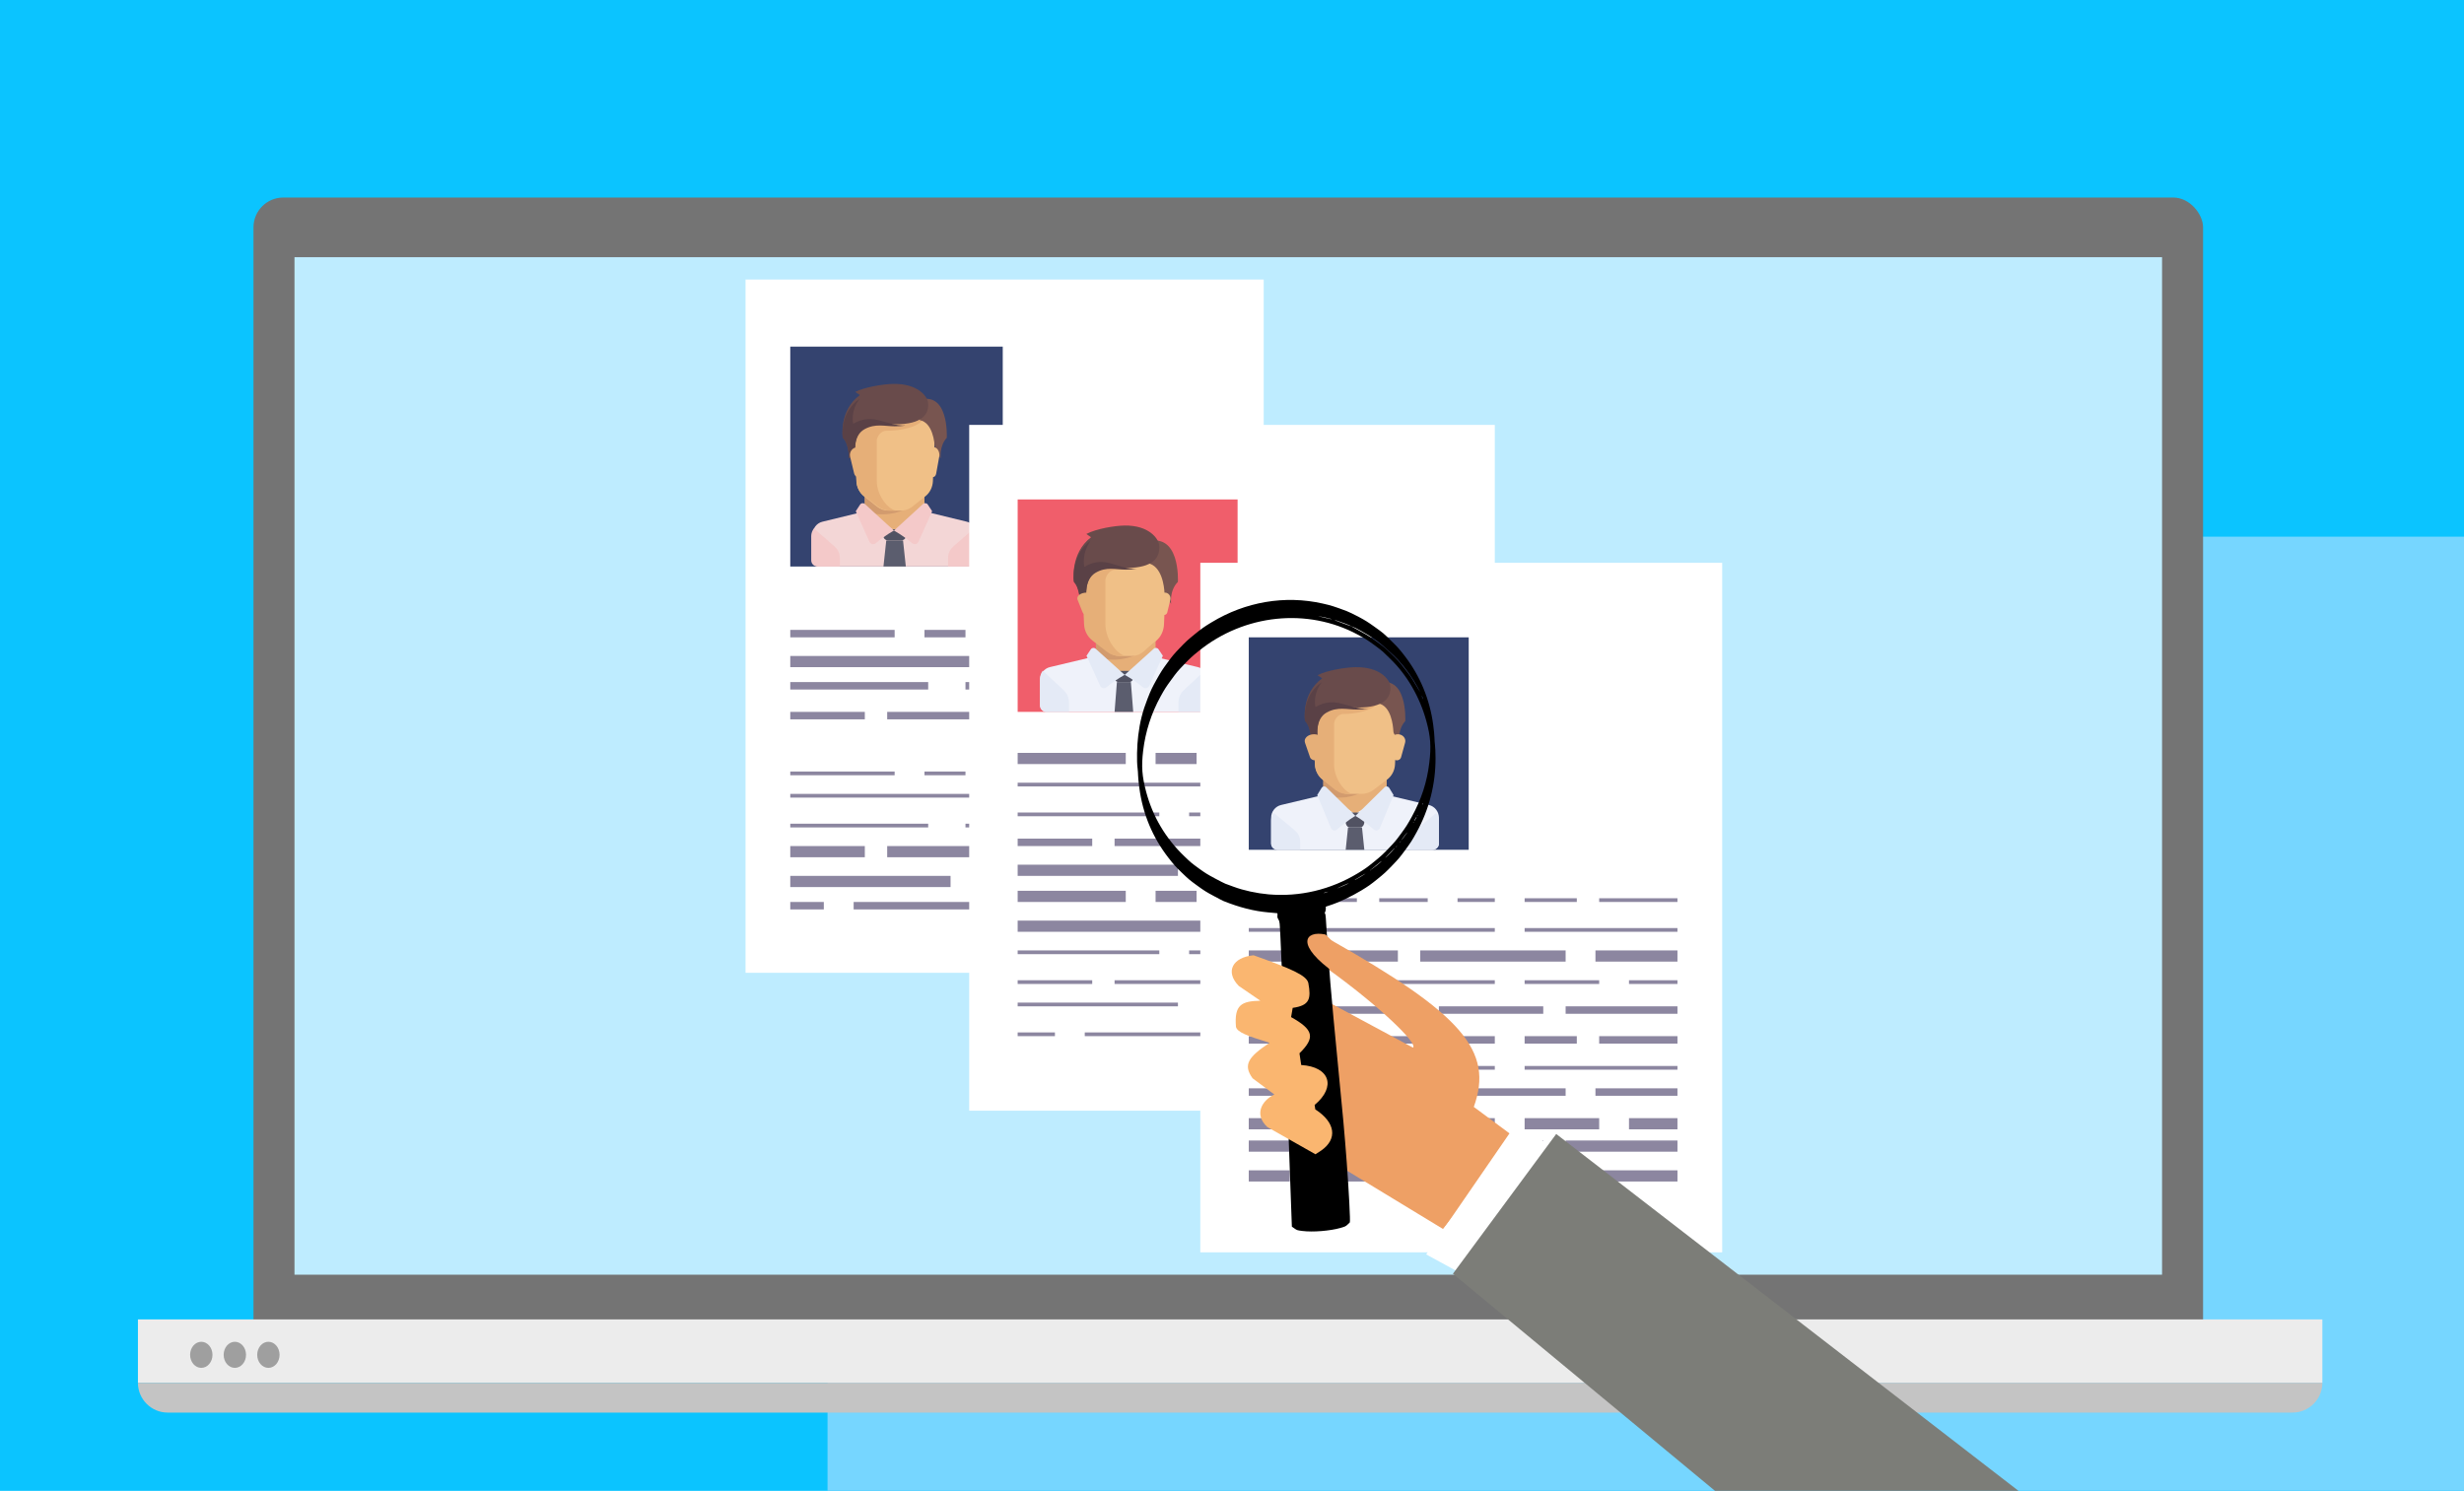 <svg width="661" height="400" viewBox="0 0 661 400" fill="none" xmlns="http://www.w3.org/2000/svg">
<g clip-path="url(#clip0)">
<rect width="661" height="400" fill="#0BC4FF"/>
<g filter="url(#filter0_i)">
<path d="M0 0H661V400H0V0Z" fill="#76D6FF"/>
</g>
<rect x="68" y="53" width="523" height="314" rx="8" fill="#747474"/>
<rect x="79" y="69" width="501" height="273" fill="#BEECFF"/>
<circle cx="361" cy="140" r="3" fill="#9F9F9F"/>
<rect x="37" y="354" width="586" height="17" fill="#ECECEC"/>
<path d="M37 371H623C623 375.418 619.418 379 615 379H45C40.582 379 37 375.418 37 371Z" fill="#C4C4C4"/>
<ellipse cx="54" cy="363.5" rx="3" ry="3.5" fill="#9F9F9F"/>
<ellipse cx="72" cy="363.5" rx="3" ry="3.5" fill="#9F9F9F"/>
<ellipse cx="63" cy="363.5" rx="3" ry="3.5" fill="#9F9F9F"/>
<rect x="200" y="75" width="139" height="186" fill="white"/>
<rect x="212" y="169" width="28" height="2" fill="#8C86A0"/>
<rect x="212" y="176" width="65" height="3" fill="#8C86A0"/>
<rect x="212" y="183" width="37" height="2" fill="#8C86A0"/>
<rect x="212" y="191" width="20" height="2" fill="#8C86A0"/>
<rect x="238" y="191" width="39" height="2" fill="#8C86A0"/>
<rect x="285" y="191" width="22" height="2" fill="#8C86A0"/>
<rect x="313" y="191" width="12" height="2" fill="#8C86A0"/>
<rect x="259" y="183" width="38" height="2" fill="#8C86A0"/>
<rect x="304" y="183" width="21" height="2" fill="#8C86A0"/>
<rect x="285" y="176" width="40" height="3" fill="#8C86A0"/>
<rect x="248" y="169" width="11" height="2" fill="#8C86A0"/>
<rect x="266" y="169" width="11" height="2" fill="#8C86A0"/>
<rect x="285" y="169" width="12" height="2" fill="#8C86A0"/>
<rect x="307" y="169" width="18" height="2" fill="#8C86A0"/>
<rect x="212" y="207" width="28" height="1" fill="#8C86A0"/>
<rect x="212" y="213" width="65" height="1" fill="#8C86A0"/>
<rect x="212" y="221" width="37" height="1" fill="#8C86A0"/>
<rect x="212" y="227" width="20" height="3" fill="#8C86A0"/>
<rect x="212" y="235" width="43" height="3" fill="#8C86A0"/>
<rect x="212" y="242" width="9" height="2" fill="#8C86A0"/>
<rect x="229" y="242" width="61" height="2" fill="#8C86A0"/>
<rect x="297" y="242" width="28" height="2" fill="#8C86A0"/>
<rect x="262" y="235" width="28" height="3" fill="#8C86A0"/>
<rect x="297" y="235" width="28" height="3" fill="#8C86A0"/>
<rect x="238" y="227" width="39" height="3" fill="#8C86A0"/>
<rect x="285" y="227" width="22" height="3" fill="#8C86A0"/>
<rect x="313" y="227" width="12" height="3" fill="#8C86A0"/>
<rect x="259" y="221" width="38" height="1" fill="#8C86A0"/>
<rect x="304" y="221" width="21" height="1" fill="#8C86A0"/>
<rect x="285" y="213" width="40" height="1" fill="#8C86A0"/>
<rect x="248" y="207" width="11" height="1" fill="#8C86A0"/>
<rect x="266" y="207" width="11" height="1" fill="#8C86A0"/>
<rect x="285" y="207" width="12" height="1" fill="#8C86A0"/>
<rect x="307" y="207" width="18" height="1" fill="#8C86A0"/>
<rect x="212" y="93" width="57" height="59" fill="#34436F"/>
<path d="M248 138.533V132H232V138.533L240 146L248 138.533Z" fill="#E6AF78"/>
<path d="M259.391 139.98L248.92 137.431C248.762 137.392 248.617 137.327 248.481 137.248L240 142.367L231.85 137C231.639 137.206 231.377 137.358 231.08 137.431L220.609 139.981C219.081 140.353 218 141.765 218 143.39V150.249C218 151.216 218.758 152 219.692 152H260.308C261.242 152 262 151.216 262 150.249V143.39C262 141.765 260.92 140.353 259.391 139.98Z" fill="#F3D6D6"/>
<path d="M232 132V137.308C242.078 140.243 248 132.896 248 132.896V132H232V132Z" fill="#D29B6E"/>
<path d="M229 112L229.737 129.117C229.806 130.716 230.549 132.199 231.763 133.16L235.261 135.929C236.14 136.624 237.209 137 238.308 137H241.692C242.791 137 243.86 136.624 244.739 135.929L248.237 133.16C249.451 132.199 250.194 130.716 250.263 129.117L251 112C251 112 229 112 229 112Z" fill="#F0C087"/>
<path d="M237.869 115.571C241.417 115.571 246.738 114.679 248 112H229L229.773 129.117C229.845 130.716 230.624 132.199 231.896 133.16L235.563 135.929C236.484 136.624 237.604 137 238.756 137H240.53C238.756 137 235.208 133.429 235.208 128.964C235.208 126.781 235.208 120.929 235.208 118.25C235.208 117.357 236.095 115.571 237.869 115.571Z" fill="#E6AF78"/>
<path d="M223.887 146.614L218.355 141.783C217.891 142.354 217.62 143.072 217.62 143.84V150.34C217.62 151.257 218.384 152 219.327 152H225.303V149.701C225.302 148.523 224.788 147.401 223.887 146.614Z" fill="#F4C9C9"/>
<path d="M255.743 146.614L261.275 141.783C261.738 142.354 262.01 143.072 262.01 143.84V150.34C262.01 151.257 261.246 152 260.303 152H254.327V149.701C254.327 148.523 254.842 147.401 255.743 146.614Z" fill="#F4C9C9"/>
<path d="M243 152H237L237.75 145H242.25L243 152Z" fill="#5B5D6E"/>
<path d="M243 142H237V143.882C237 144.5 237.601 145 238.342 145H241.658C242.399 145 243 144.5 243 143.882V142H243Z" fill="#515262"/>
<path d="M232.012 135.223L239.815 142.361C239.815 142.361 237.629 143.482 234.933 145.743C234.377 146.209 233.535 146.02 233.237 145.353L229.571 137.155L230.731 135.387C231.019 134.946 231.625 134.869 232.012 135.223Z" fill="#F4C9C9"/>
<path d="M247.617 135.223L239.814 142.361C239.814 142.361 242 143.482 244.696 145.743C245.253 146.209 246.094 146.02 246.392 145.353L250.058 137.155L248.899 135.387C248.61 134.946 248.004 134.869 247.617 135.223Z" fill="#F4C9C9"/>
<path d="M246 107.491L246.758 112.727C250.22 113.403 250.719 118.71 250.791 120.226C250.804 120.501 250.894 120.767 251.047 120.998L252.368 123C252.368 123 251.916 119.691 253.986 117.468C253.986 117.468 254.697 104.33 246 107.491Z" fill="#785550"/>
<path d="M251.954 122.574L251.137 127.089C251.041 127.625 250.693 128 250.293 128C249.854 128 249.484 127.549 249.43 126.947L249.012 122.328C248.9 121.092 249.598 120 250.499 120H250.5C251.475 120 252.191 121.266 251.954 122.574Z" fill="#F0C087"/>
<path d="M229.434 105.155L230.687 105.997C225.019 110.111 226.078 117.167 226.078 117.167C227.774 118.834 227.774 123 227.774 123L229.469 121.334C229.469 121.334 228.815 116.52 232.011 114.668C234.978 112.949 237.574 113.835 240.222 113.835C247.321 113.835 249.307 111.205 248.963 108.002C248.785 106.345 246.207 102.893 239.64 103.003C236.989 103.047 232.012 103.836 229.434 105.155Z" fill="#694B4B"/>
<path d="M228.892 113.689C228.892 113.689 228.006 110.406 230.612 107C225.035 110.871 226.077 117.511 226.077 117.511C227.745 119.08 227.745 123 227.745 123L229.413 121.432C229.413 121.432 228.769 116.902 231.914 115.159C234.833 113.542 237.387 114.375 239.993 114.375C241.129 114.375 242.118 114.304 243 114.181C237.622 114.351 234.451 110.52 228.892 113.689Z" fill="#5A4146"/>
<path d="M228.061 122.574L229.15 127.089C229.279 127.625 229.743 128 230.276 128C230.861 128 231.354 127.549 231.427 126.947L231.984 122.328C232.133 121.092 231.203 120 230.001 120H230C228.699 120 227.745 121.266 228.061 122.574Z" fill="#E6AF78"/>
<rect x="260" y="114" width="141" height="184" fill="white"/>
<rect x="273" y="134" width="59" height="57" fill="#F05E6B"/>
<path d="M310 176.6V171H294V176.6L302 183L310 176.6Z" fill="#E6AF78"/>
<path d="M321.332 178.98L310.623 176.431C310.461 176.392 310.313 176.327 310.173 176.248L301.5 181.367L293.165 176C292.949 176.206 292.681 176.358 292.377 176.431L281.669 178.981C280.105 179.353 279 180.765 279 182.39V189.249C279 190.216 279.775 191 280.731 191H322.269C323.225 191 324 190.216 324 189.249V182.39C324 180.765 322.895 179.353 321.332 178.98Z" fill="#EFF2FA"/>
<path d="M294 171V176.308C304.078 179.243 310 171.896 310 171.896V171H294V171Z" fill="#D29B6E"/>
<path d="M291 149L291.737 167.487C291.806 169.214 292.549 170.815 293.763 171.852L297.261 174.843C298.14 175.594 299.209 176 300.308 176H303.692C304.791 176 305.86 175.594 306.739 174.843L310.237 171.852C311.451 170.815 312.194 169.214 312.263 167.487L313 149C313 149 291 149 291 149Z" fill="#F0C087"/>
<path d="M299.336 152.857C303.07 152.857 308.671 151.893 310 149H290L290.814 167.487C290.889 169.214 291.709 170.815 293.048 171.852L296.908 174.843C297.878 175.594 299.057 176 300.269 176H302.136C300.269 176 296.535 172.143 296.535 167.321C296.535 164.963 296.535 158.643 296.535 155.75C296.535 154.786 297.469 152.857 299.336 152.857Z" fill="#E6AF78"/>
<path d="M285.339 185.175L279.744 179.951C279.275 180.568 279 181.345 279 182.176V189.205C279 190.196 279.773 191 280.727 191H286.772V188.514C286.772 187.24 286.251 186.026 285.339 185.175Z" fill="#E4EAF6"/>
<path d="M317.564 185.175L323.16 179.951C323.629 180.568 323.904 181.345 323.904 182.176V189.205C323.904 190.196 323.131 191 322.177 191H316.132V188.514C316.132 187.24 316.653 186.026 317.564 185.175Z" fill="#E4EAF6"/>
<path d="M304 191H299L299.625 183H303.375L304 191Z" fill="#5B5D6E"/>
<path d="M304 180H299V181.882C299 182.5 299.5 183 300.118 183H302.882C303.499 183 304 182.5 304 181.882V180H304Z" fill="#515262"/>
<path d="M293.906 174.048L301.709 181.071C301.709 181.071 299.523 182.174 296.827 184.397C296.271 184.856 295.429 184.67 295.131 184.014L291.465 175.949L292.625 174.209C292.913 173.776 293.519 173.7 293.906 174.048Z" fill="#E4EAF6"/>
<path d="M309.512 174.048L301.709 181.071C301.709 181.071 303.894 182.174 306.591 184.397C307.147 184.856 307.988 184.67 308.287 184.014L311.953 175.949L310.793 174.209C310.504 173.776 309.898 173.7 309.512 174.048Z" fill="#E4EAF6"/>
<path d="M307 145.522L307.853 151.084C311.748 151.803 312.309 157.442 312.39 159.053C312.405 159.345 312.506 159.627 312.678 159.873L314.164 162C314.164 162 313.655 158.484 315.984 156.122C315.984 156.122 316.784 142.163 307 145.522Z" fill="#785550"/>
<path d="M313.954 160.93L313.137 164.317C313.041 164.719 312.693 165 312.293 165C311.854 165 311.484 164.661 311.43 164.21L311.012 160.746C310.9 159.819 311.598 159 312.499 159H312.5C313.475 159 314.191 159.95 313.954 160.93Z" fill="#F0C087"/>
<path d="M291.434 143.263L292.687 144.147C287.019 148.467 288.078 155.876 288.078 155.876C289.774 157.626 289.774 162 289.774 162L291.469 160.25C291.469 160.25 290.815 155.196 294.011 153.251C296.978 151.447 299.574 152.376 302.222 152.376C309.321 152.376 311.307 149.615 310.963 146.252C310.785 144.512 308.207 140.887 301.64 141.003C298.989 141.049 294.012 141.878 291.434 143.263Z" fill="#694B4B"/>
<path d="M290.892 152.107C290.892 152.107 290.006 148.619 292.612 145C287.035 149.113 288.077 156.168 288.077 156.168C289.745 157.835 289.745 162 289.745 162L291.413 160.334C291.413 160.334 290.769 155.521 293.914 153.669C296.833 151.951 299.387 152.836 301.993 152.836C303.129 152.836 304.118 152.76 305 152.63C299.622 152.81 296.451 148.74 290.892 152.107Z" fill="#5A4146"/>
<path d="M289.076 160.93L290.438 164.317C290.599 164.719 291.179 165 291.845 165C292.576 165 293.193 164.661 293.284 164.21L293.98 160.746C294.167 159.819 293.004 159 291.501 159H291.5C289.874 159 288.682 159.95 289.076 160.93Z" fill="#E6AF78"/>
<rect x="273" y="202" width="29" height="3" fill="#8C86A0"/>
<rect x="273" y="210" width="66" height="1" fill="#8C86A0"/>
<rect x="273" y="218" width="38" height="1" fill="#8C86A0"/>
<rect x="273" y="225" width="20" height="2" fill="#8C86A0"/>
<rect x="273" y="232" width="43" height="3" fill="#8C86A0"/>
<rect x="324" y="232" width="28" height="3" fill="#8C86A0"/>
<rect x="359" y="232" width="30" height="3" fill="#8C86A0"/>
<rect x="299" y="225" width="40" height="2" fill="#8C86A0"/>
<rect x="347" y="225" width="20" height="2" fill="#8C86A0"/>
<rect x="377" y="225" width="12" height="2" fill="#8C86A0"/>
<rect x="319" y="218" width="40" height="1" fill="#8C86A0"/>
<rect x="366" y="218" width="23" height="1" fill="#8C86A0"/>
<rect x="347" y="210" width="42" height="1" fill="#8C86A0"/>
<rect x="310" y="202" width="11" height="3" fill="#8C86A0"/>
<rect x="327" y="202" width="12" height="3" fill="#8C86A0"/>
<rect x="347" y="202" width="14" height="3" fill="#8C86A0"/>
<rect x="367" y="202" width="22" height="3" fill="#8C86A0"/>
<rect x="273" y="239" width="29" height="3" fill="#8C86A0"/>
<rect x="273" y="247" width="66" height="3" fill="#8C86A0"/>
<rect x="273" y="255" width="38" height="1" fill="#8C86A0"/>
<rect x="273" y="263" width="20" height="1" fill="#8C86A0"/>
<rect x="273" y="269" width="43" height="1" fill="#8C86A0"/>
<rect x="273" y="277" width="10" height="1" fill="#8C86A0"/>
<rect x="291" y="277" width="61" height="1" fill="#8C86A0"/>
<rect x="359" y="277" width="30" height="1" fill="#8C86A0"/>
<rect x="324" y="269" width="28" height="1" fill="#8C86A0"/>
<rect x="359" y="269" width="30" height="1" fill="#8C86A0"/>
<rect x="299" y="263" width="40" height="1" fill="#8C86A0"/>
<rect x="347" y="263" width="20" height="1" fill="#8C86A0"/>
<rect x="377" y="263" width="12" height="1" fill="#8C86A0"/>
<rect x="319" y="255" width="40" height="1" fill="#8C86A0"/>
<rect x="366" y="255" width="23" height="1" fill="#8C86A0"/>
<rect x="347" y="247" width="42" height="3" fill="#8C86A0"/>
<rect x="310" y="239" width="11" height="3" fill="#8C86A0"/>
<rect x="327" y="239" width="12" height="3" fill="#8C86A0"/>
<rect x="347" y="239" width="14" height="3" fill="#8C86A0"/>
<rect x="367" y="239" width="22" height="3" fill="#8C86A0"/>
<rect x="322" y="151" width="140" height="185" fill="white"/>
<rect x="335" y="171" width="59" height="57" fill="#34436F"/>
<path d="M372 214.533V208H355V214.533L363.5 222L372 214.533Z" fill="#E6AF78"/>
<path d="M383.332 215.98L372.623 213.431C372.461 213.392 372.313 213.327 372.173 213.248L363.5 218.367L355.165 213C354.949 213.206 354.681 213.358 354.377 213.431L343.669 215.981C342.105 216.353 341 217.765 341 219.39V226.249C341 227.216 341.775 228 342.731 228H384.269C385.225 228 386 227.216 386 226.249V219.39C386 217.765 384.895 216.353 383.332 215.98Z" fill="#EFF2FA"/>
<path d="M355 208V213.308C364.448 216.243 370 208.896 370 208.896V208H355V208Z" fill="#D29B6E"/>
<path d="M352 188L352.771 205.117C352.843 206.716 353.62 208.199 354.888 209.16L358.546 211.929C359.465 212.624 360.582 213 361.731 213H365.269C366.418 213 367.535 212.624 368.454 211.929L372.112 209.16C373.38 208.199 374.157 206.716 374.229 205.117L375 188C375 188 352 188 352 188Z" fill="#F0C087"/>
<path d="M360.402 191.571C363.763 191.571 368.804 190.679 370 188H352L352.732 205.117C352.801 206.716 353.538 208.199 354.744 209.16L358.218 211.929C359.09 212.624 360.152 213 361.242 213H362.923C361.242 213 357.881 209.429 357.881 204.964C357.881 202.781 357.881 196.929 357.881 194.25C357.881 193.357 358.722 191.571 360.402 191.571Z" fill="#E6AF78"/>
<path d="M347.353 222.791L341.745 218.119C341.275 218.671 341 219.366 341 220.109V226.395C341 227.281 341.775 228 342.731 228H348.788V225.777C348.788 224.638 348.267 223.552 347.353 222.791Z" fill="#E4EAF6"/>
<path d="M379.647 222.791L385.255 218.119C385.724 218.671 386 219.366 386 220.109V226.395C386 227.281 385.225 228 384.269 228H378.211V225.777C378.211 224.638 378.733 223.552 379.647 222.791Z" fill="#E4EAF6"/>
<path d="M366 228H361L361.625 222H365.375L366 228Z" fill="#5B5D6E"/>
<path d="M366 218H361V220.509C361 221.333 361.5 222 362.118 222H364.882C365.499 222 366 221.333 366 220.509V218H366Z" fill="#515262"/>
<path d="M355.8 211.239L363.603 218.909C363.603 218.909 361.418 220.113 358.721 222.542C358.165 223.042 357.323 222.839 357.025 222.123L353.359 213.315L354.519 211.415C354.807 210.942 355.413 210.859 355.8 211.239Z" fill="#E4EAF6"/>
<path d="M371.406 211.239L363.603 218.909C363.603 218.909 365.788 220.113 368.485 222.542C369.041 223.042 369.883 222.839 370.181 222.123L373.847 213.315L372.687 211.415C372.398 210.942 371.793 210.859 371.406 211.239Z" fill="#E4EAF6"/>
<path d="M369 183.491L369.758 188.727C373.22 189.403 373.719 194.71 373.791 196.226C373.804 196.501 373.894 196.767 374.047 196.998L375.368 199C375.368 199 374.916 195.691 376.986 193.468C376.986 193.468 377.697 180.33 369 183.491Z" fill="#785550"/>
<path d="M376.939 199.252L375.85 203.203C375.721 203.672 375.257 204 374.724 204C374.139 204 373.646 203.605 373.573 203.079L373.016 199.037C372.867 197.955 373.797 197 374.999 197H375C376.301 197 377.255 198.108 376.939 199.252Z" fill="#F0C087"/>
<path d="M353.434 181.155L354.687 181.997C349.019 186.111 350.078 193.167 350.078 193.167C351.774 194.834 351.774 199 351.774 199L353.469 197.334C353.469 197.334 352.815 192.52 356.011 190.668C358.978 188.949 361.574 189.835 364.222 189.835C371.321 189.835 373.307 187.205 372.963 184.002C372.785 182.345 370.207 178.893 363.64 179.003C360.989 179.047 356.012 179.836 353.434 181.155Z" fill="#694B4B"/>
<path d="M352.892 189.689C352.892 189.689 352.006 186.406 354.612 183C349.035 186.871 350.077 193.511 350.077 193.511C351.745 195.08 351.745 199 351.745 199L353.413 197.432C353.413 197.432 352.769 192.902 355.914 191.159C358.833 189.542 361.387 190.375 363.993 190.375C365.129 190.375 366.118 190.304 367 190.181C361.622 190.351 358.451 186.52 352.892 189.689Z" fill="#5A4146"/>
<path d="M350.076 199.252L351.438 203.203C351.599 203.672 352.179 204 352.845 204C353.576 204 354.193 203.605 354.284 203.079L354.98 199.037C355.167 197.955 354.004 197 352.501 197H352.5C350.874 197 349.682 198.108 350.076 199.252Z" fill="#E6AF78"/>
<rect x="335" y="241" width="29" height="1" fill="#8C86A0"/>
<rect x="335" y="249" width="66" height="1" fill="#8C86A0"/>
<rect x="335" y="255" width="40" height="3" fill="#8C86A0"/>
<rect x="335" y="263" width="20" height="1" fill="#8C86A0"/>
<rect x="335" y="270" width="43" height="2" fill="#8C86A0"/>
<rect x="386" y="270" width="28" height="2" fill="#8C86A0"/>
<rect x="420" y="270" width="30" height="2" fill="#8C86A0"/>
<rect x="363" y="263" width="38" height="1" fill="#8C86A0"/>
<rect x="409" y="263" width="20" height="1" fill="#8C86A0"/>
<rect x="437" y="263" width="13" height="1" fill="#8C86A0"/>
<rect x="381" y="255" width="39" height="3" fill="#8C86A0"/>
<rect x="428" y="255" width="22" height="3" fill="#8C86A0"/>
<rect x="409" y="249" width="41" height="1" fill="#8C86A0"/>
<rect x="370" y="241" width="13" height="1" fill="#8C86A0"/>
<rect x="391" y="241" width="10" height="1" fill="#8C86A0"/>
<rect x="409" y="241" width="14" height="1" fill="#8C86A0"/>
<rect x="429" y="241" width="21" height="1" fill="#8C86A0"/>
<rect x="335" y="278" width="29" height="2" fill="#8C86A0"/>
<rect x="335" y="286" width="66" height="1" fill="#8C86A0"/>
<rect x="335" y="292" width="40" height="2" fill="#8C86A0"/>
<rect x="335" y="300" width="20" height="3" fill="#8C86A0"/>
<rect x="335" y="306" width="43" height="3" fill="#8C86A0"/>
<rect x="335" y="314" width="11" height="3" fill="#8C86A0"/>
<rect x="352" y="314" width="62" height="3" fill="#8C86A0"/>
<rect x="420" y="314" width="30" height="3" fill="#8C86A0"/>
<rect x="386" y="306" width="28" height="3" fill="#8C86A0"/>
<rect x="420" y="306" width="30" height="3" fill="#8C86A0"/>
<rect x="363" y="300" width="38" height="3" fill="#8C86A0"/>
<rect x="409" y="300" width="20" height="3" fill="#8C86A0"/>
<rect x="437" y="300" width="13" height="3" fill="#8C86A0"/>
<rect x="381" y="292" width="39" height="2" fill="#8C86A0"/>
<rect x="428" y="292" width="22" height="2" fill="#8C86A0"/>
<rect x="409" y="286" width="41" height="1" fill="#8C86A0"/>
<rect x="370" y="278" width="13" height="2" fill="#8C86A0"/>
<rect x="391" y="278" width="10" height="2" fill="#8C86A0"/>
<rect x="409" y="278" width="14" height="2" fill="#8C86A0"/>
<rect x="429" y="278" width="21" height="2" fill="#8C86A0"/>
<path d="M353.363 309.239L387.104 329.738L406.566 305.29L395.366 296.987C400.783 281.955 392.196 272.089 356.788 252.077C354.489 250.026 350.883 252.559 355.945 259.783C370.128 269.968 380.487 280.058 379.045 281.071L348.284 264.517L353.363 309.239Z" fill="#EEA065"/>
<path d="M368.549 168.035C366.879 166.845 366.176 166.41 364.41 165.465C363.234 164.844 361.811 164.158 361.237 163.945C357.863 162.681 357.068 162.437 354.79 161.923C344.707 159.648 334.122 161.445 325.024 166.965C323.012 168.187 322.451 168.578 320.545 170.13C318.64 171.682 318.129 172.144 316.541 173.807C314.861 175.562 314.589 175.886 313.164 177.827C311.815 179.662 311.428 180.27 310.235 182.392C309.03 184.561 308.748 185.158 307.846 187.454C306.491 190.91 305.796 193.662 305.341 197.365C304.99 200.18 304.914 204.216 305.173 206.157C305.243 206.71 305.302 207.552 305.307 208.036C305.304 208.529 305.458 210.057 305.646 211.431C306.562 218.377 309.226 224.742 313.503 230.213C314.948 232.063 315.325 232.478 317.052 234.154C318.884 235.919 319.108 236.107 321.147 237.593C323.057 238.985 323.579 239.31 325.611 240.395C326.875 241.075 328.044 241.688 328.214 241.746C332.473 243.457 336.371 244.455 340.17 244.789C341.431 244.901 342.532 244.992 342.609 245.014C342.7 245.02 342.731 245.244 342.696 245.596C342.639 246.071 342.683 246.264 342.964 246.712C343.288 247.238 343.307 247.395 343.508 251.819C344.38 270.8 345.548 300.206 346.298 321.925L346.559 329.113L347.25 329.594C347.918 330.07 347.995 330.093 349.367 330.269C352.133 330.627 356.78 330.261 359.57 329.465C360.813 329.11 360.989 329.031 361.464 328.596C361.755 328.331 362.036 328.045 362.107 327.977C362.281 327.77 361.861 319.629 361.272 311.756C360.698 304.108 360.275 299.427 358.828 284.685C357.146 267.483 356.288 257.321 355.894 249.866C355.716 246.508 355.603 245.225 355.474 245.117C355.346 245.009 355.331 244.912 355.429 244.796C355.603 244.589 355.745 243.719 355.643 243.449C355.585 243.273 355.708 243.208 356.81 242.874C358.981 242.196 362.583 240.499 365.13 238.949C367.048 237.79 367.688 237.337 369.487 235.88C371.329 234.387 371.826 233.942 373.492 232.203C375.277 230.338 375.479 230.098 377.035 227.984C378.494 225.986 378.827 225.474 379.971 223.395C383.389 217.205 385.127 210.424 385.1 203.348C385.091 201.941 385.025 200.373 384.951 199.873C384.885 199.365 384.824 198.508 384.817 197.979C384.816 197.442 384.666 195.86 384.476 194.456C383.559 187.608 380.919 181.264 376.747 175.88C375.4 174.142 374.965 173.649 373.286 172.013C371.054 169.813 371.15 169.894 368.549 168.035ZM375.005 176.976C377.193 179.393 378.938 181.862 380.45 184.644C381.327 186.256 380.882 185.629 379.637 183.509C378.648 181.816 378.135 181.074 376.774 179.352C375.321 177.496 374.903 177.032 373.267 175.46C371.557 173.812 371.259 173.562 369.333 172.156C367.581 170.884 366.901 170.454 365.094 169.46C363.909 168.817 362.832 168.224 362.699 168.155L362.47 168.019L362.741 168.105C363.449 168.304 366.672 170.092 368.156 171.112C368.704 171.487 369.298 171.887 369.465 171.999C370.312 172.555 374.029 175.888 375.005 176.976ZM372.942 176.742C377.441 181.085 380.883 187.029 382.64 193.48C383.773 197.64 383.965 200.232 383.432 204.633C382.818 209.799 381.333 214.404 378.732 219.132C377.581 221.219 377.242 221.754 375.873 223.629C374.434 225.587 374.176 225.894 372.531 227.608C370.999 229.205 370.453 229.708 368.597 231.217C366.749 232.718 366.138 233.152 364.263 234.292C356.967 238.709 348.674 240.679 340.325 239.958C337.127 239.675 333.661 238.928 330.947 237.921C329.946 237.547 328.931 237.175 328.699 237.093C328.466 237.011 327.221 236.375 325.918 235.677C323.861 234.572 323.301 234.228 321.542 232.949C319.695 231.61 319.382 231.347 317.688 229.713C312.68 224.9 309.249 219.107 307.479 212.476C306.355 208.238 306.164 205.646 306.669 201.392C307.274 196.303 308.876 191.33 311.358 186.826C312.401 184.932 312.788 184.324 314.185 182.416C315.719 180.312 315.886 180.113 317.671 178.248C319.288 176.566 319.834 176.063 321.562 174.674C333.807 164.771 350.729 163.009 364.207 170.255C366.051 171.238 366.762 171.68 368.433 172.885C369.539 173.687 370.665 174.547 370.94 174.807C371.215 175.066 372.115 175.935 372.942 176.742ZM362.301 167.976C361.73 167.793 358.231 166.481 358.075 166.406C357.973 166.349 358.187 166.387 358.549 166.494C359.42 166.745 362.197 167.79 362.343 167.927C362.447 168.014 362.44 168.023 362.301 167.976ZM357.127 166.133C356.984 166.141 353.521 165.325 353.656 165.311C353.836 165.292 357.003 165.987 357.115 166.066C357.155 166.1 357.157 166.13 357.127 166.133ZM381.777 187.595C381.709 187.595 381.337 186.717 381.385 186.659C381.406 186.634 381.511 186.836 381.628 187.104C381.738 187.365 381.813 187.584 381.777 187.595ZM381.647 215.856C381.612 215.897 381.586 215.847 381.602 215.747C381.617 215.647 381.661 215.514 381.695 215.472C381.737 215.423 381.756 215.481 381.741 215.581C381.725 215.681 381.689 215.806 381.647 215.856ZM380.198 218.837C380.118 218.883 380.115 218.838 380.192 218.747C380.26 218.649 380.326 218.619 380.322 218.673C380.325 218.718 380.271 218.799 380.198 218.837ZM379.451 220.231C379.255 220.449 379.751 219.451 379.974 219.186C380.071 219.07 380.022 219.226 379.869 219.522C379.725 219.825 379.536 220.147 379.451 220.231ZM379.127 220.765C379.054 220.802 379.073 220.747 379.17 220.631C379.268 220.515 379.319 220.487 379.301 220.557C379.268 220.629 379.185 220.728 379.127 220.765ZM376.468 224.779C375.586 225.862 375.849 225.419 376.852 224.126C377.454 223.36 377.65 223.143 377.398 223.525C377.179 223.85 376.759 224.416 376.468 224.779ZM375.536 226.019C375.443 226.081 375.482 226.001 375.615 225.844C375.747 225.686 375.819 225.634 375.78 225.728C375.727 225.825 375.615 225.957 375.536 226.019ZM374.457 227.303C374.351 227.398 374.391 227.318 374.544 227.136C374.689 226.946 374.774 226.877 374.736 226.972C374.682 227.068 374.557 227.217 374.457 227.303ZM373.221 228.597C372.659 229.2 372.06 229.8 371.888 229.923L371.564 230.146L371.883 229.848C372.052 229.679 372.635 229.066 373.175 228.488C373.708 227.918 374.166 227.455 374.19 227.475C374.214 227.495 373.775 228.002 373.221 228.597ZM369.245 232.256C368.516 232.83 367.893 233.311 367.848 233.316C367.758 233.325 367.765 233.317 369.506 231.895C370.184 231.333 370.693 230.955 370.653 231.035C370.607 231.123 369.973 231.666 369.245 232.256ZM367.577 233.541C367.497 233.587 367.494 233.542 367.571 233.45C367.639 233.353 367.705 233.323 367.701 233.376C367.705 233.422 367.65 233.503 367.577 233.541ZM365.038 235.211C364.329 235.648 363.662 236.034 363.559 236.075C363.397 236.122 363.389 236.116 363.511 236.035C364.001 235.697 366.341 234.312 366.344 234.357C366.346 234.387 365.762 234.773 365.038 235.211ZM360.381 237.675C359.576 238.031 358.858 238.332 358.768 238.342C358.693 238.349 359.342 238.033 360.227 237.631C361.112 237.229 361.839 236.934 361.841 236.964C361.843 236.995 361.187 237.32 360.381 237.675ZM355.898 239.395C355.708 239.475 355.374 239.563 355.165 239.599C354.956 239.636 355.11 239.567 355.493 239.437C356.209 239.204 356.509 239.173 355.898 239.395Z" fill="black"/>
<path d="M341.861 293.654C338.643 295.194 336.254 298.912 339.967 302.378L352.888 309.694L354.485 308.652C358.821 305.593 358.31 301.179 352.842 297.643L352.666 296.463C358.531 291.565 356.728 286.211 349.069 285.746L348.6 282.6C352.951 278.342 352.333 276.226 346.352 272.888L346.781 270.412C351.346 269.778 351.75 267.973 350.981 263.756C350.542 261.651 346.188 259.845 336.287 256.302C330.694 256.825 328.551 260.672 332.322 264.531L338.106 268.491C333.067 268.612 331.076 269.561 331.562 275.496C331.904 276.899 334.311 277.871 340.589 279.776C334.827 283.606 333.423 285.706 336.019 289.301L341.861 293.654Z" fill="#FAB670"/>
<path d="M382.589 336.555L392.095 341.743L419.786 309.614L406.597 301.679L382.589 336.555Z" fill="white"/>
<path d="M417.476 304.247L389.767 341.743L483 419L552.5 408.5L417.476 304.247Z" fill="#7C7D78"/>
<path d="M355.6 250.737C350.007 249.547 347.223 253.453 358.454 261.325L362.431 257.533L355.6 250.737Z" fill="#EEA065"/>
</g>
<defs>
<filter id="filter0_i" x="0" y="0" width="883" height="544" filterUnits="userSpaceOnUse" color-interpolation-filters="sRGB">
<feFlood flood-opacity="0" result="BackgroundImageFix"/>
<feBlend mode="normal" in="SourceGraphic" in2="BackgroundImageFix" result="shape"/>
<feColorMatrix in="SourceAlpha" type="matrix" values="0 0 0 0 0 0 0 0 0 0 0 0 0 0 0 0 0 0 127 0" result="hardAlpha"/>
<feOffset dx="222" dy="144"/>
<feGaussianBlur stdDeviation="125"/>
<feComposite in2="hardAlpha" operator="arithmetic" k2="-1" k3="1"/>
<feColorMatrix type="matrix" values="0 0 0 0 0.746 0 0 0 0 0.012 0 0 0 0 0.452 0 0 0 0.25 0"/>
<feBlend mode="normal" in2="shape" result="effect1_innerShadow"/>
</filter>
<clipPath id="clip0">
<rect width="661" height="400" fill="white"/>
</clipPath>
</defs>
</svg>
